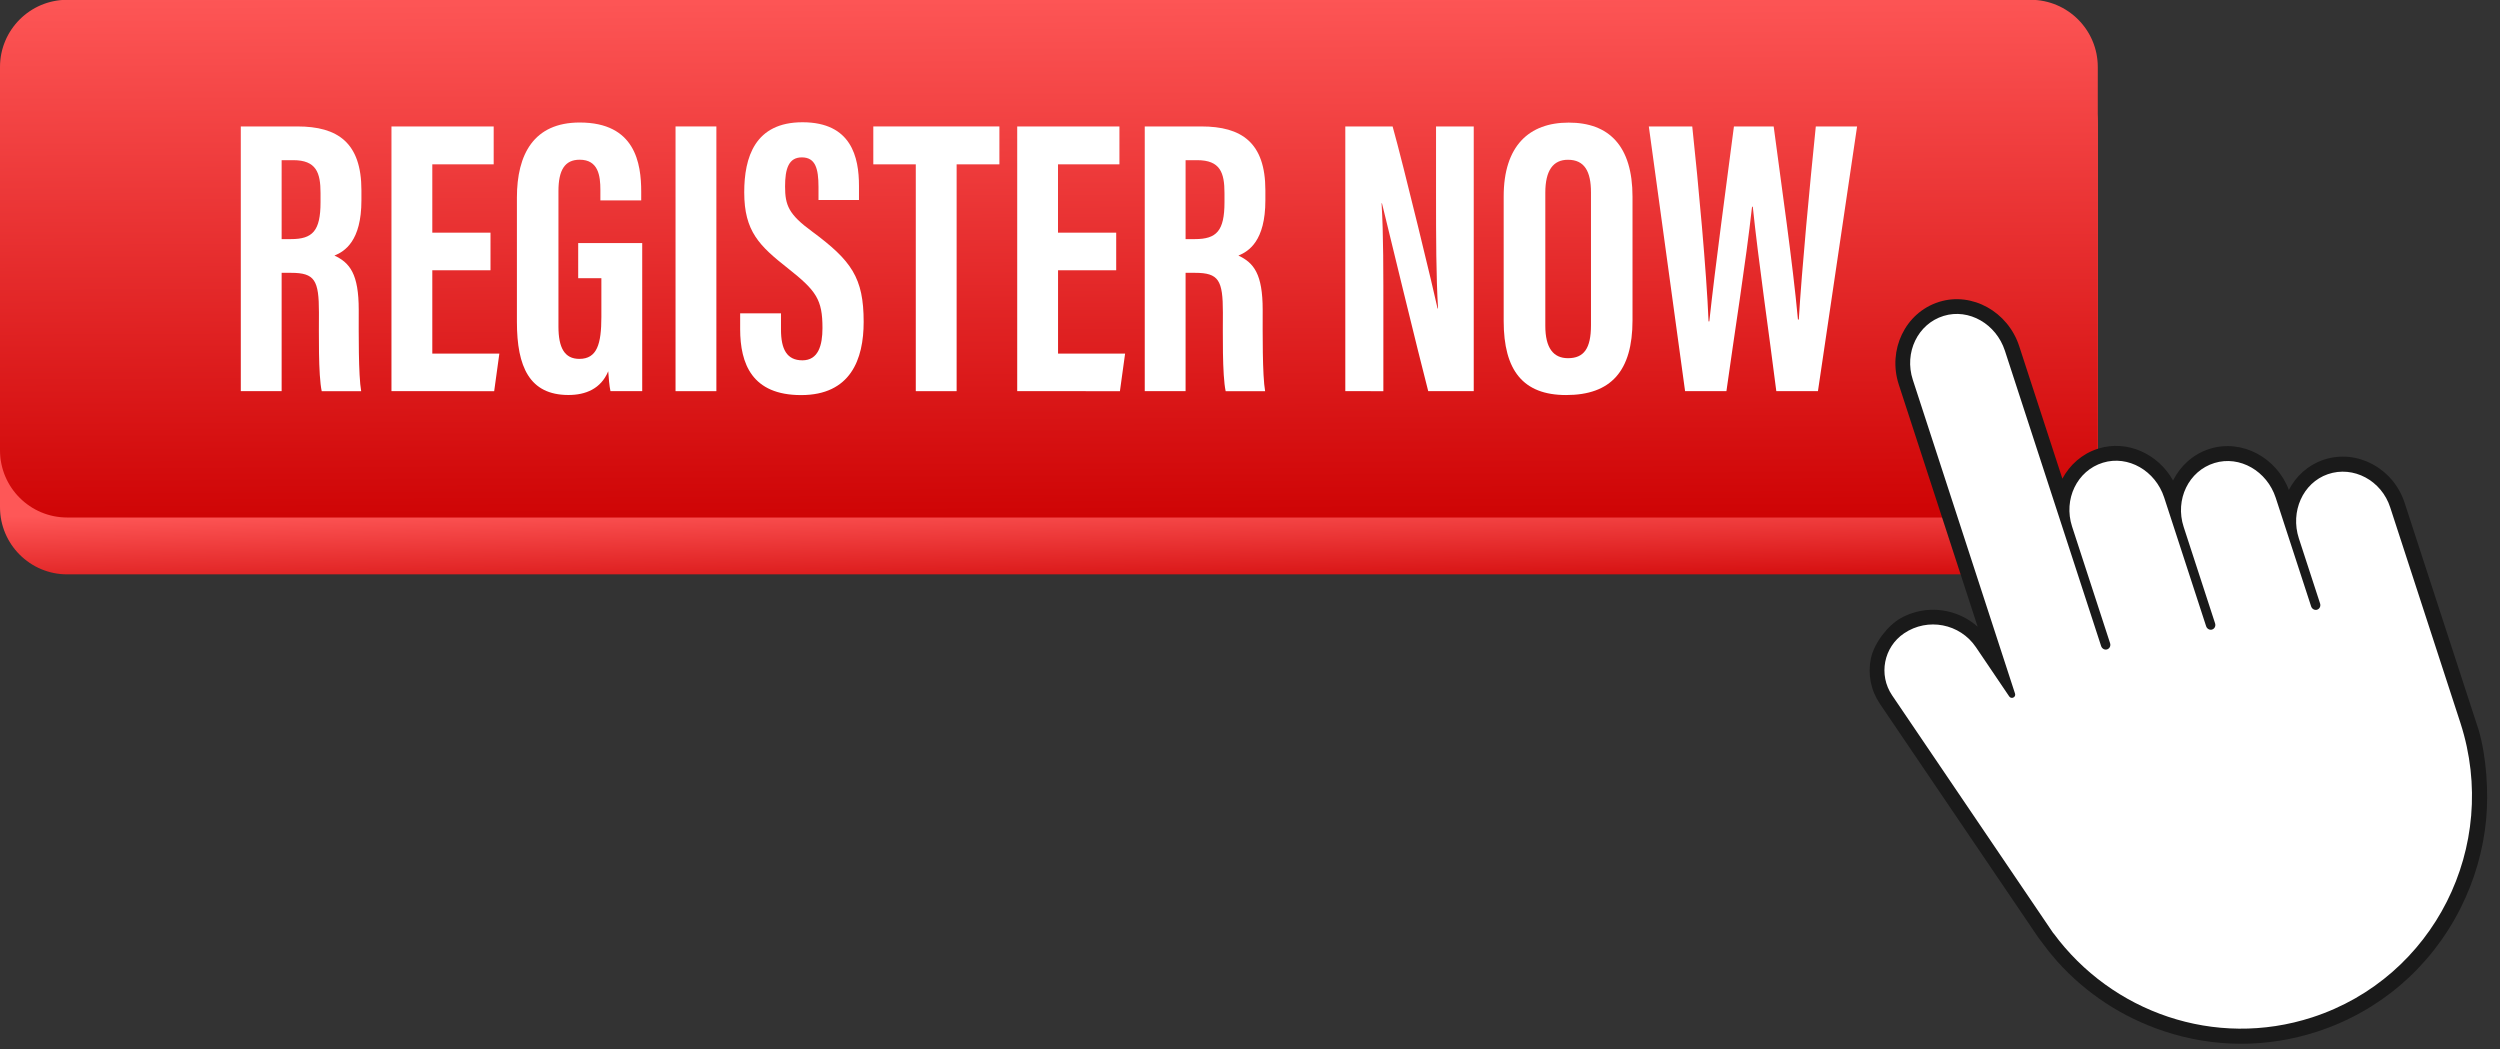 <?xml version="1.0" encoding="UTF-8"?><svg xmlns="http://www.w3.org/2000/svg" xmlns:xlink="http://www.w3.org/1999/xlink" height="210.9" preserveAspectRatio="xMidYMid meet" version="1.0" viewBox="0.0 145.1 502.6 210.9" width="502.6" zoomAndPan="magnify"><rect x="0.0" y="145.1" width="502.6" height="210.9" fill="#333333" stroke="none"/><g><linearGradient gradientUnits="userSpaceOnUse" id="a" x1="211.508" x2="211.881" xlink:actuate="onLoad" xlink:show="other" xlink:type="simple" xmlns:xlink="http://www.w3.org/1999/xlink" y1="245.306" y2="266.967"><stop offset="0" stop-color="#fe5757"/><stop offset="1" stop-color="#cd0102"/></linearGradient><path d="M408.23,260.57H13.51C6.05,260.57,0,254.52,0,247.06v-77.05c0-7.46,6.05-13.51,13.51-13.51h394.72 c7.46,0,13.51,6.05,13.51,13.51v77.05C421.75,254.52,415.7,260.57,408.23,260.57z" fill="url(#a)"/><linearGradient gradientUnits="userSpaceOnUse" id="b" x1="210.59" x2="211.165" xlink:actuate="onLoad" xlink:show="other" xlink:type="simple" xmlns:xlink="http://www.w3.org/1999/xlink" y1="142.569" y2="252.996"><stop offset="0" stop-color="#fe5757"/><stop offset="1" stop-color="#cd0102"/></linearGradient><path d="M408.23,249.14H13.51 C6.05,249.14,0,243.09,0,235.62v-77.05c0-7.46,6.05-13.51,13.51-13.51h394.72c7.46,0,13.51,6.05,13.51,13.51v77.05 C421.75,243.09,415.7,249.14,408.23,249.14z" fill="url(#b)"/><g fill="#FFF" id="change1_1"><path d="M56.62,199.94v23.8h-8.21v-53.22h11.37c8.1,0,12.88,3.24,12.88,12.83v2.03c0,8.18-3.36,10.26-5.42,11.1 c3.1,1.46,4.88,3.69,4.88,10.92c0,4.48-0.08,13.13,0.49,16.35h-7.93c-0.71-3.22-0.56-11.96-0.56-15.82c0-6.49-0.83-7.98-5.6-7.98 H56.62z M56.62,193.17h1.88c4.34,0,5.94-1.64,5.94-7.42v-1.83c0-4.11-0.85-6.62-5.5-6.62h-2.32V193.17z" fill="inherit"/><path d="M98.61,199.43h-11.7v16.76h13.48l-1.04,7.55H78.7v-53.22h20.55v7.62H86.91v13.74h11.7V199.43z" fill="inherit"/><path d="M129.13,223.74h-6.4c-0.22-0.94-0.38-2.86-0.45-4c-1.48,3.54-4.56,4.77-8,4.77 c-7.83,0-10.36-5.67-10.36-14.69v-25c0-8.69,3.38-15.09,12.63-15.09c11.18,0,12.36,8.22,12.36,13.93v1.73h-8.21v-2.13 c0-2.81-0.41-6.05-4.16-6.05c-2.99,0-4.27,2.07-4.27,6.32v27.23c0,4.26,1.23,6.49,4.2,6.49c3.56,0,4.43-2.98,4.43-8.45v-7.77 h-4.66v-7.06h12.87V223.74z" fill="inherit"/><path d="M144.02,170.52v53.22h-8.21v-53.22H144.02z" fill="inherit"/><path d="M157.01,208.08v3.29c0,3.96,1.19,6.17,4.31,6.17c3.2,0,4.03-3.03,4.03-6.49c0-5.72-1.23-7.49-6.94-12 c-5.73-4.52-8.79-7.41-8.79-15.29c0-7.01,2.12-14.09,11.73-14.08c9.82,0.01,11.34,7.01,11.34,12.79v2.84h-8.14v-2.62 c0-3.71-0.62-5.95-3.35-5.95c-2.67,0-3.37,2.32-3.37,5.85c0,3.76,0.71,5.6,5.39,9.02c7.96,5.89,10.41,9.31,10.41,18.21 c0,7.55-2.65,14.71-12.58,14.71c-9.85,0-12.25-6.27-12.25-13.28v-3.16H157.01z" fill="inherit"/><path d="M184.11,178.14h-8.54v-7.62h25.35v7.62h-8.6v45.6h-8.21V178.14z" fill="inherit"/><path d="M224.41,199.43h-11.7v16.76h13.48l-1.04,7.55H204.5v-53.22h20.55v7.62h-12.35v13.74h11.7V199.43z" fill="inherit"/><path d="M238.35,199.94v23.8h-8.21v-53.22h11.37c8.1,0,12.88,3.24,12.88,12.83v2.03c0,8.18-3.36,10.26-5.42,11.1 c3.1,1.46,4.88,3.69,4.88,10.92c0,4.48-0.08,13.13,0.49,16.35h-7.93c-0.71-3.22-0.56-11.96-0.56-15.82c0-6.49-0.83-7.98-5.6-7.98 H238.35z M238.35,193.17h1.88c4.34,0,5.94-1.64,5.94-7.42v-1.83c0-4.11-0.85-6.62-5.5-6.62h-2.32V193.17z" fill="inherit"/><path d="M270.46,223.74v-53.22h9.51c2.12,7.51,8.47,33.78,9.04,36.6h0.09c-0.38-6.55-0.4-14.04-0.4-22.78v-13.82 h7.58v53.22h-9.15c-1.68-6.36-8.76-35.55-9.3-37.78h-0.08c0.39,6.44,0.36,13.66,0.36,23.23v14.55H270.46z" fill="inherit"/><path d="M328.2,184.65v24.85c0,10.2-4.33,15.02-13.35,15.02c-8.65,0-12.55-4.95-12.55-14.88v-25.05 c0-10.19,5.13-14.84,13.06-14.84C323.45,169.74,328.2,174.41,328.2,184.65z M310.67,183.84v26.77c0,4.42,1.6,6.5,4.56,6.5 c3.19,0,4.62-1.94,4.62-6.62v-26.71c0-4.22-1.3-6.56-4.63-6.56C312.26,177.22,310.67,179.34,310.67,183.84z" fill="inherit"/><path d="M338.77,223.74l-7.29-53.22h8.73c1.23,11.49,2.87,29.14,3.28,39.19h0.15c1.22-11.27,3.44-27.53,4.95-39.19 h7.99c1.58,12.05,3.79,27.08,4.88,38.82h0.17c0.63-10.39,2.19-26.76,3.42-38.82h8.3l-7.87,53.22h-8.37 c-1.5-11.93-3.59-26.13-4.73-37.08h-0.15c-1.24,11.18-3.56,25.61-5.15,37.08H338.77z" fill="inherit"/></g><g><g><g id="change2_1"><path d="M465.84,352.5c-10.1,3.29-20.78,3.25-30.86-0.11c-8.28-2.76-15.58-7.55-21.36-13.97l-1.67-1.98 l-2.09-2.74c-0.29-0.42-0.6-0.86-0.93-1.37l-31-45.74c-1.82-2.69-2.46-5.92-1.81-9.1c0.62-3.02,3.35-6.64,6.05-8.14 c0.74-0.41,1.53-0.75,2.33-1.01c4.59-1.5,9.59-0.36,13.09,2.76l-15.86-48.69c-2.27-6.97,1.3-14.4,7.96-16.57 c0.07-0.02,0.14-0.04,0.21-0.07c6.58-2.02,13.78,1.99,16.04,8.92l8.68,26.64c1.48-2.77,3.94-4.98,7.08-6 c0.07-0.02,0.14-0.04,0.21-0.07c5.75-1.76,11.97,1.07,14.96,6.44c1.46-2.92,3.98-5.26,7.25-6.33c0.07-0.02,0.14-0.04,0.21-0.07 c6.38-1.95,13.34,1.74,15.82,8.29c1.43-2.76,3.82-4.96,6.87-6.02c0.07-0.02,0.14-0.05,0.21-0.07c6.66-2.17,13.93,1.73,16.2,8.7 l10.06,30.87l4.83,14.82c1.55,5.32,2.01,12.4,1.5,17.91c-0.58,6.17-2.31,12.23-5.17,17.91 C488.64,339.61,478.42,348.4,465.84,352.5z" fill="#1A1A1A"/></g><g id="change1_2"><path d="M467.99,240.43c-5.03,1.74-7.58,7.53-5.83,12.9l4.27,13.1c0.19,0.57-0.14,1.16-0.7,1.27 c-0.47,0.09-0.94-0.21-1.1-0.69l-7.12-21.84c-1.75-5.36-7.22-8.55-12.31-6.99c-5.2,1.59-7.98,7.38-6.2,12.84l6.32,19.4 c0.19,0.57-0.14,1.16-0.7,1.27c-0.47,0.09-0.94-0.21-1.1-0.69l-8.44-25.89c-1.75-5.36-7.22-8.55-12.31-6.99 c-5.2,1.59-7.98,7.38-6.2,12.84l7.64,23.45c0.19,0.57-0.14,1.16-0.7,1.27c-0.47,0.09-0.94-0.21-1.1-0.69l-19.35-59.39 c-1.75-5.36-7.22-8.55-12.31-6.99c-5.2,1.59-7.98,7.38-6.2,12.84l20.55,63.09c0.24,0.73-0.74,1.2-1.17,0.57l-6.68-9.88 c-3.22-4.77-9.7-6.02-14.46-2.8v0c-4.1,2.77-5.18,8.34-2.41,12.45l31.01,45.76c0.29,0.45,0.59,0.89,0.9,1.33l0.53,0.78l0.01-0.03 c11.67,15.87,32.46,23.28,52.04,16.9c24.44-7.96,37.75-34.39,29.8-59.09l0,0l-14.14-43.41 C478.79,241.7,473.13,238.66,467.99,240.43z" fill="#FFF"/></g></g></g></g></svg>